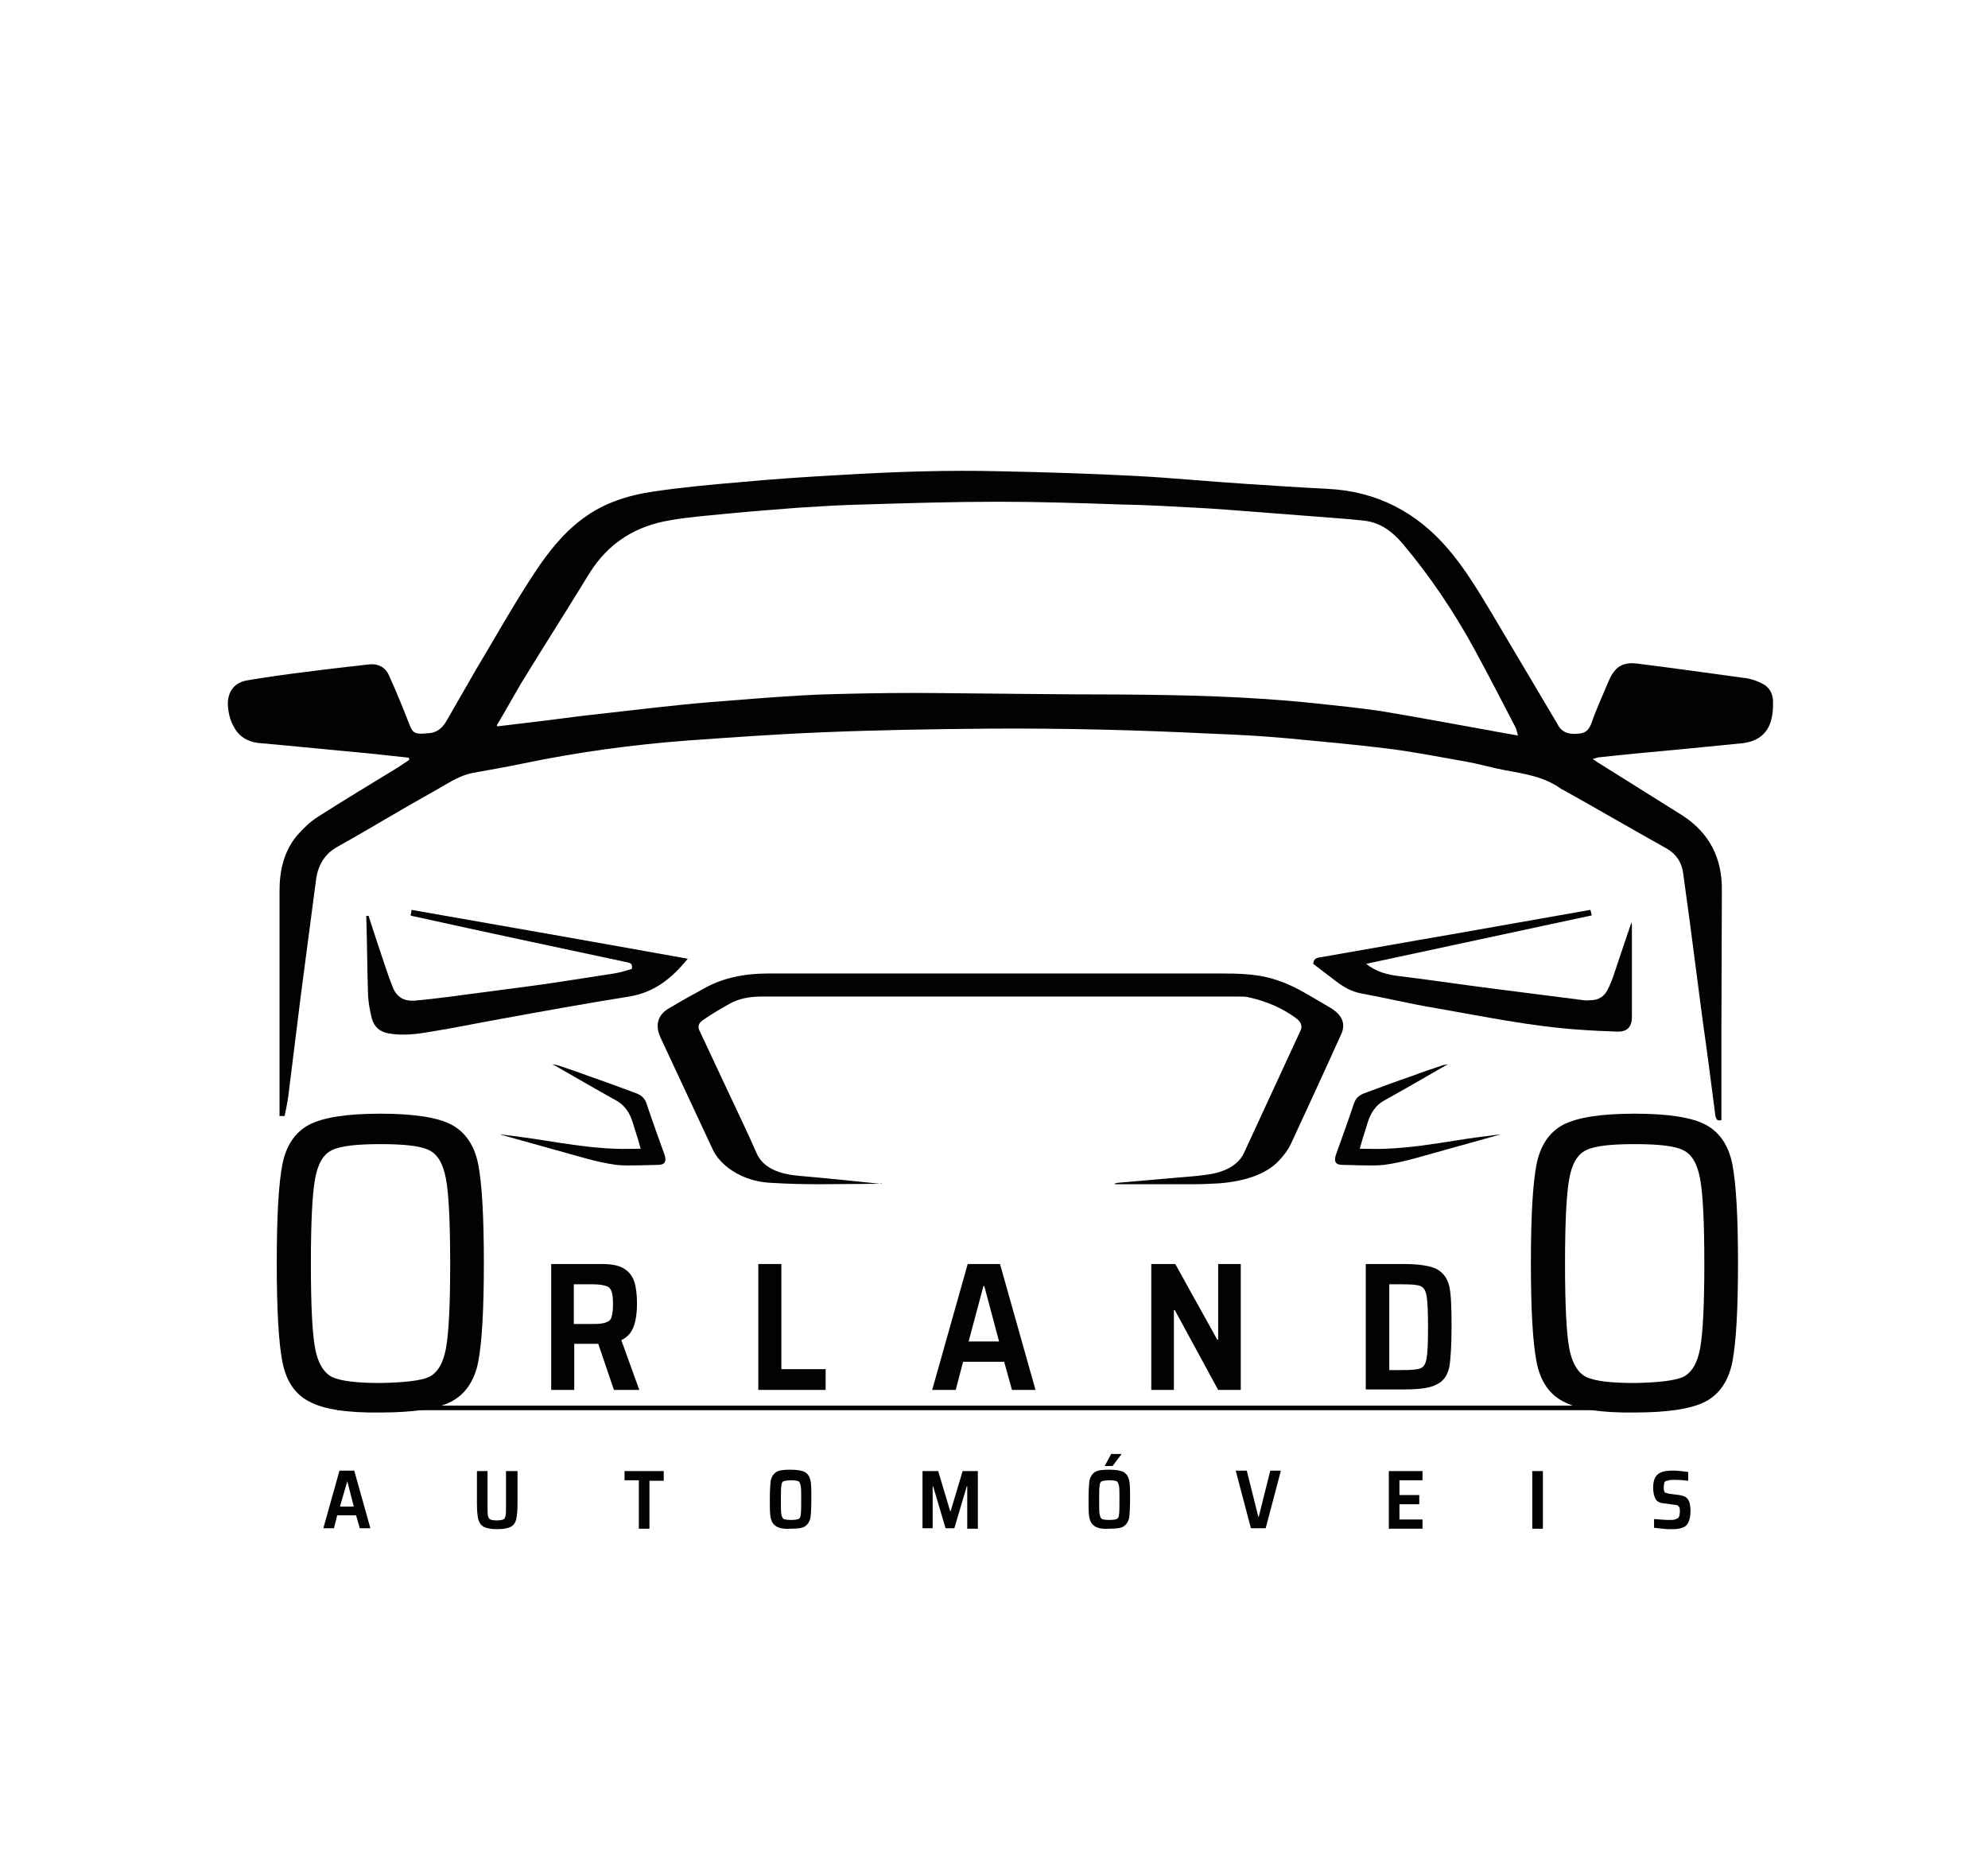 <svg xmlns="http://www.w3.org/2000/svg" xmlns:xlink="http://www.w3.org/1999/xlink" id="Camada_1" x="0px" y="0px" viewBox="0 0 431 402" xml:space="preserve"> <path id="XMLID_11_" fill="#030104" d="M88.6,164.3c-3.1-0.3-6.2-0.7-9.4-1c-7-0.7-14-1.3-21-2c-0.8-0.1-1.6-0.1-2.3-0.2 c-2.2-0.3-4-1.3-5.1-3.3c-0.9-1.5-1.3-3.2-1.4-4.9c-0.1-3,1.5-5,4.4-5.4c4.2-0.7,8.4-1.3,12.6-1.8c4.5-0.6,9-1.1,13.4-1.6 c2-0.3,3.7,0.5,4.5,2.3c1.6,3.5,3.1,7.2,4.5,10.8c0.6,1.5,1,1.9,2.6,1.9c0.5,0,1-0.1,1.5-0.1c1.7-0.1,2.9-1,3.8-2.5 c2.2-3.8,4.3-7.5,6.5-11.3c4.2-7,8.2-14.2,12.7-21c2.9-4.4,6.2-8.6,10.4-11.7c4.5-3.4,9.8-5.1,15.3-5.9c6.1-0.9,12.3-1.5,18.4-2 c7.4-0.7,14.8-1.2,22.2-1.6c11.6-0.7,23.3-1.1,34.9-0.8c9.6,0.2,19.3,0.5,28.9,1c7.9,0.4,15.8,1.2,23.7,1.7c6,0.4,12,0.8,18,1.1 c10.7,0.5,19.4,5,26.3,13.1c3.6,4.2,6.4,8.9,9.3,13.7c4.6,7.7,9.1,15.4,13.7,23.1c0.2,0.3,0.4,0.7,0.6,1c0.9,1.9,2.4,2.4,4.5,2.2 c1.6-0.1,2.3-0.7,2.9-2.2c1.1-3.2,2.5-6.2,3.8-9.3c1.3-3,3-4.1,6.2-3.7c7.9,1,15.8,2.1,23.8,3.2c1.1,0.2,2.2,0.6,3.2,1.1 c1.6,0.8,2.3,2.1,2.4,3.8c0,1.1,0,2.2-0.2,3.2c-0.6,3.6-2.8,5.6-6.7,6c-4.8,0.5-9.5,0.9-14.3,1.4c-5.4,0.5-10.9,1-16.3,1.6 c-0.5,0-0.9,0.2-1.6,0.4c0.4,0.3,0.7,0.4,0.9,0.6c6.2,3.9,12.3,7.7,18.5,11.6c5.9,3.8,8.7,9.3,8.6,16.3c0,10.2-0.1,20.5-0.1,30.7 c0,6,0,12,0,18.1c0,0.3,0,0.7,0,1c-0.9,0.2-1.1-0.1-1.3-0.9c-0.9-7-1.8-14-2.8-21c-0.9-6.9-1.8-13.8-2.7-20.7c-0.5-3.7-1-7.3-1.5-11 c-0.3-2.2-1.4-4-3.4-5.2c-7.5-4.2-14.9-8.5-22.4-12.7c-0.2-0.1-0.4-0.2-0.6-0.3c-3.7-2.7-8-3.3-12.3-4.1c-2.7-0.5-5.4-1.3-8.1-1.8 c-5.8-1-11.7-2.2-17.5-2.9c-7.2-0.9-14.3-1.5-21.5-2.2c-5.5-0.5-10.9-0.8-16.4-1c-16-0.8-32-1.2-48-1.1c-12.2,0.1-24.4,0.3-36.5,0.8 c-9.8,0.4-19.6,1.1-29.4,1.8c-11.8,0.9-23.5,2.5-35.1,4.9c-3.7,0.8-7.4,1.4-11.2,2.1c-2,0.4-3.8,1.3-5.5,2.3 c-3.4,2-6.9,3.9-10.3,5.9c-4.5,2.6-9,5.3-13.5,7.8c-2.9,1.6-4.3,4.1-4.7,7.3c-1.1,8.4-2.2,16.7-3.3,25.1c-0.9,7.2-1.8,14.5-2.7,21.7 c-0.2,1.5-0.5,2.9-0.8,4.3c-0.4,0-0.7,0-1.1,0c0-0.3,0-0.6,0-0.9c0-16,0-31.9,0-47.9c0-4.3,0.9-8.5,3.7-11.9c1.3-1.5,2.8-3,4.5-4.1 c5.8-3.7,11.6-7.2,17.5-10.8c0.8-0.5,1.6-1.1,2.4-1.6C88.7,164.5,88.7,164.4,88.6,164.3z M107.7,157.3c0.1,0.1,0.1,0.2,0.2,0.2 c3.6-0.4,7.2-0.9,10.8-1.3c3.8-0.5,7.6-1,11.4-1.4c4.1-0.5,8.2-0.9,12.3-1.4c3.7-0.4,7.4-0.8,11.1-1.1c3.8-0.3,7.6-0.6,11.4-0.9 c5.5-0.4,11-0.8,16.5-0.9c7.7-0.2,15.3-0.3,23-0.2c12.7,0.1,25.4,0.3,38.1,0.3c14.2,0.1,28.3,0.4,42.5,1.9c4.8,0.5,9.6,1,14.4,1.7 c7.9,1.3,15.7,2.8,23.6,4.2c2,0.4,4,0.7,6.1,1.1c-0.2-0.7-0.3-1.2-0.5-1.7c-3-5.8-6-11.6-9.1-17.3c-4.4-8-9.5-15.6-15.4-22.6 c-2.2-2.6-4.8-4.6-8.4-5c-3.5-0.4-7-0.6-10.6-0.9c-4.3-0.3-8.6-0.7-12.9-1c-4.3-0.3-8.6-0.7-12.9-0.9c-5.3-0.3-10.7-0.6-16-0.7 c-8.9-0.3-17.9-0.6-26.8-0.6c-9.8,0-19.6,0.3-29.4,0.6c-4.7,0.1-9.4,0.4-14.1,0.7c-5.2,0.4-10.3,0.8-15.5,1.3 c-4,0.4-8.1,0.7-12.1,1.4c-7.5,1.2-13.5,4.9-17.6,11.5c-4.9,8-10,16-14.9,24C111.2,151.2,109.5,154.3,107.7,157.3z"></path> <path id="XMLID_10_" fill="#030104" d="M191.2,256.7c-4.6,0-9.2,0.1-13.8,0.1c-3.4,0-6.8-0.1-10.2-0.3c-4-0.2-7-1.5-9.4-3.3 c-1.6-1.3-2.7-2.6-3.4-4.2c-3.7-8-7.5-16-11.2-24c-0.5-1.1-0.8-2.3-0.5-3.5c0.3-1.2,1.1-2.2,2.6-3c2.5-1.5,5-2.9,7.6-4.3 c3.8-2.1,8.4-3.1,13.6-3.1c14.5,0,29,0,43.5,0c18.3,0,36.6,0,54.9,0c3.6,0,7.1,0.1,10.5,1c2.5,0.7,4.6,1.6,6.6,2.7 c2.1,1.2,4.2,2.4,6.2,3.6c2.8,1.6,3.6,3.6,2.6,5.8c-3.6,8-7.3,16-11,24c-0.5,1-1.2,2-2,2.9c-2.7,3.3-7.4,5-13.4,5.5 c-1.9,0.1-3.8,0.2-5.8,0.2c-5.3,0-10.7,0-16,0c-0.3,0-0.6,0-0.9,0c0,0,0-0.1-0.1-0.1c0.2-0.1,0.4-0.1,0.6-0.2 c4.2-0.4,8.4-0.7,12.6-1.1c2.1-0.2,4.2-0.3,6.3-0.6c4.5-0.5,7.4-2.2,8.6-4.8c4.1-8.8,8.1-17.6,12.2-26.4c0.5-1,0.3-1.9-0.9-2.8 c-2.7-2-6.1-3.6-10.1-4.5c-0.7-0.2-1.6-0.2-2.4-0.2c-34.5,0-69,0-103.5,0c-2.6,0-4.9,0.5-6.7,1.5c-2,1.1-4,2.3-5.9,3.6 c-1.2,0.8-1.1,1.7-0.6,2.6c2,4.2,3.9,8.4,5.9,12.6c2.1,4.5,4.3,9,6.3,13.6c1.3,3,4.4,4.6,9.5,5c5.8,0.5,11.5,1.1,17.3,1.7 C191.1,256.6,191.2,256.6,191.2,256.7C191.3,256.7,191.3,256.7,191.2,256.7z"></path> <path id="XMLID_9_" fill="#030104" d="M79.9,198.6c1.2,3.7,2.4,7.4,3.7,11.2c0.5,1.5,1,2.9,1.6,4.4c0.8,2,2.4,2.9,4.5,2.8 c2.4-0.2,4.9-0.5,7.3-0.8c6.1-0.8,12.1-1.6,18.2-2.4c6-0.8,11.9-1.8,17.9-2.7c1.3-0.2,2.6-0.6,3.9-1c0.1-0.8,0-1.2-0.9-1.4 c-15.5-3.3-31-6.6-46.4-10c-0.2,0-0.4-0.1-0.7-0.2c0.1-0.4,0.2-0.7,0.2-1.2c20,3.5,39.9,7,59.9,10.6c-3.4,4.2-7.2,7.3-12.7,8.2 c-9.4,1.5-18.8,3.2-28.1,4.9c-5.1,0.9-10.2,2-15.4,2.8c-2.8,0.5-5.7,0.8-8.6,0.3c-1.9-0.3-3.2-1.4-3.7-3.3c-0.4-1.6-0.7-3.2-0.8-4.8 c-0.2-5.8-0.2-11.6-0.4-17.4C79.7,198.6,79.8,198.6,79.9,198.6z"></path> <path id="XMLID_8_" fill="#030104" d="M284.7,209c0.1-1,0.6-1.3,1.5-1.4c9.3-1.6,18.6-3.3,28-4.9c9.6-1.7,19.3-3.4,28.9-5.1 c0.5-0.1,1.1-0.2,1.7-0.3c0.1,0.4,0.2,0.7,0.3,1.2c-16.3,3.5-32.6,7-48.9,10.5c2.2,1.8,4.7,2.4,7.4,2.7c7.3,0.9,14.6,2,21.8,2.9 c6,0.8,12,1.5,18,2.3c0.5,0.1,0.9,0,1.4,0c1.8,0,3.1-0.9,3.8-2.4c0.6-1.2,1.1-2.5,1.5-3.8c1.2-3.6,2.4-7.1,3.6-10.7 c0,0.2,0.1,0.4,0.1,0.7c0,6.6,0,13.2,0,19.8c0,2.2-1,3.3-3.3,3.2c-2.6-0.1-5.3-0.2-7.9-0.4c-10.6-0.7-21-2.9-31.4-4.7 c-5.4-0.9-10.8-2.2-16.2-3.2c-2-0.4-3.6-1.3-5.2-2.5C288.1,211.6,286.4,210.3,284.7,209z"></path> <path id="XMLID_7_" fill="#030104" d="M313.9,230.8c-0.1,0.1-0.3,0.2-0.4,0.2c-4.5,2.6-9,5.2-13.5,7.7c-1.4,0.8-2.5,2.1-3.2,3.9 c-0.5,1.4-0.9,2.9-1.4,4.4c-0.2,0.7-0.4,1.4-0.6,2.1c1.9,0,3.8,0.1,5.7,0c5.1-0.2,10.2-1,15.2-1.8c3.1-0.5,6.2-0.9,9.4-1.3 c0,0,0.1,0,0.2,0c-1.1,0.3-2.1,0.6-3.2,0.9c-5.1,1.4-10.3,2.9-15.4,4.3c-2.2,0.6-4.4,1.1-6.6,1.4c-1.7,0.2-3.4,0.1-5.1,0.1 c-1.3,0-2.7-0.1-4-0.1c-1.5,0-1.9-0.8-1.3-2.4c1.3-3.6,2.6-7.2,3.8-10.8c0.4-1.3,1.2-1.9,2.2-2.3c3.5-1.3,7-2.6,10.5-3.8 c2.1-0.8,4.2-1.5,6.3-2.2c0.5-0.2,0.9-0.2,1.4-0.3C313.9,230.8,313.9,230.8,313.9,230.8z"></path> <path id="XMLID_6_" fill="#030104" d="M119.8,230.8c0.1,0.1,0.3,0.2,0.4,0.2c4.5,2.6,9,5.2,13.5,7.7c1.4,0.8,2.5,2.1,3.2,3.9 c0.5,1.4,0.9,2.9,1.4,4.4c0.2,0.7,0.4,1.4,0.6,2.1c-1.9,0-3.8,0.1-5.7,0c-5.1-0.2-10.2-1-15.2-1.8c-3.1-0.5-6.2-0.9-9.4-1.3 c0,0-0.1,0-0.2,0c1.1,0.3,2.1,0.6,3.2,0.9c5.1,1.4,10.3,2.9,15.4,4.3c2.2,0.6,4.4,1.1,6.6,1.4c1.7,0.2,3.4,0.1,5.1,0.1 c1.3,0,2.7-0.1,4-0.1c1.5,0,1.9-0.8,1.3-2.4c-1.3-3.6-2.6-7.2-3.8-10.8c-0.4-1.3-1.2-1.9-2.2-2.3c-3.5-1.3-7-2.6-10.5-3.8 c-2.1-0.8-4.2-1.5-6.3-2.2c-0.5-0.2-0.9-0.2-1.4-0.3C119.8,230.8,119.8,230.8,119.8,230.8z"></path> <g id="XMLID_1_"> <path id="XMLID_14_" fill="#030104" d="M67,303.9c-3.1-1.6-5-4.5-5.8-8.7c-0.8-4.2-1.2-11.3-1.2-21.3c0-10,0.4-17.1,1.2-21.3 c0.8-4.2,2.8-7.1,5.8-8.7c3.1-1.6,8.2-2.4,15.5-2.4c7.2,0,12.4,0.8,15.4,2.4c3,1.6,5,4.5,5.8,8.7c0.8,4.2,1.2,11.3,1.2,21.3 c0,10-0.4,17.1-1.2,21.3c-0.8,4.2-2.8,7.1-5.8,8.7c-3,1.6-8.2,2.4-15.4,2.4C75.3,306.4,70.1,305.6,67,303.9z M93,298.6 c1.8-0.9,3.1-2.9,3.7-6.3c0.6-3.3,0.9-9.4,0.9-18.3c0-8.9-0.3-15-0.9-18.3c-0.6-3.3-1.8-5.4-3.7-6.3c-1.8-0.9-5.3-1.3-10.5-1.3 c-5.2,0-8.7,0.4-10.5,1.3c-1.9,0.9-3.1,2.9-3.7,6.3c-0.6,3.3-0.9,9.4-0.9,18.3c0,8.9,0.3,15,0.9,18.3c0.6,3.3,1.9,5.4,3.7,6.3 c1.9,0.9,5.4,1.3,10.5,1.3C87.7,299.8,91.2,299.4,93,298.6z"></path> <path id="XMLID_17_" fill="#030104" d="M338.9,303.9c-3.1-1.6-5-4.5-5.8-8.7c-0.8-4.2-1.2-11.3-1.2-21.3c0-10,0.4-17.1,1.2-21.3 c0.8-4.2,2.8-7.1,5.8-8.7c3.1-1.6,8.2-2.4,15.5-2.4c7.2,0,12.4,0.8,15.4,2.4c3,1.6,5,4.5,5.8,8.7c0.8,4.2,1.2,11.3,1.2,21.3 c0,10-0.4,17.1-1.2,21.3c-0.8,4.2-2.8,7.1-5.8,8.7c-3,1.6-8.2,2.4-15.4,2.4C347.2,306.4,342,305.6,338.9,303.9z M364.9,298.6 c1.8-0.9,3.1-2.9,3.7-6.3c0.6-3.3,0.9-9.4,0.9-18.3c0-8.9-0.3-15-0.9-18.3c-0.6-3.3-1.8-5.4-3.7-6.3c-1.8-0.9-5.3-1.3-10.5-1.3 c-5.2,0-8.7,0.4-10.5,1.3c-1.9,0.9-3.1,2.9-3.7,6.3c-0.6,3.3-0.9,9.4-0.9,18.3c0,8.9,0.3,15,0.9,18.3c0.6,3.3,1.9,5.4,3.7,6.3 c1.9,0.9,5.4,1.3,10.5,1.3C359.6,299.8,363,299.4,364.9,298.6z"></path> </g> <g id="XMLID_5_"> <path id="XMLID_20_" fill="#030104" d="M133.1,301.4l-3.4-10h-5.2v10h-5v-27.3h11c2.1,0,3.7,0.3,4.8,1c1.1,0.7,1.8,1.6,2.2,2.8 c0.4,1.2,0.6,2.8,0.6,4.8c0,1.9-0.2,3.5-0.7,4.9c-0.5,1.4-1.4,2.4-2.7,3l3.9,10.8H133.1z M131.5,286.7c0.6-0.2,1-0.6,1.1-1.2 c0.2-0.6,0.3-1.5,0.3-2.7c0-1.3-0.1-2.2-0.3-2.7c-0.2-0.6-0.5-1-1.1-1.2c-0.6-0.2-1.5-0.4-2.8-0.4h-4.3v8.6h4.2 C130,287.1,130.9,287,131.5,286.7z"></path> <path id="XMLID_23_" fill="#030104" d="M164.4,301.4v-27.3h5v22.8h9.6v4.5H164.4z"></path> <path id="XMLID_25_" fill="#030104" d="M219.4,301.4l-1.7-6.1h-8.9l-1.6,6.1h-5.1l7.7-27.3h7l7.7,27.3H219.4z M213.4,278.9h-0.2 l-3.2,12h6.6L213.4,278.9z"></path> <path id="XMLID_28_" fill="#030104" d="M264.1,301.4l-9.4-17.3h-0.2v17.3h-4.9v-27.3h5.2l9.1,16.4h0.2v-16.4h4.9v27.3H264.1z"></path> <path id="XMLID_30_" fill="#030104" d="M296.1,274.1h8.2c3.4,0,5.8,0.4,7.2,1.1c1.4,0.8,2.3,2,2.7,3.7c0.4,1.7,0.5,4.7,0.5,8.8 c0,4.1-0.2,7.1-0.5,8.8c-0.4,1.7-1.2,3-2.7,3.7c-1.4,0.8-3.8,1.1-7.2,1.1h-8.2V274.1z M304.1,297.1c1.9,0,3.2-0.1,3.9-0.4 c0.7-0.3,1.1-1,1.3-2.2c0.2-1.2,0.3-3.4,0.3-6.7c0-3.3-0.1-5.5-0.3-6.7c-0.2-1.2-0.6-1.9-1.3-2.2c-0.7-0.3-2-0.4-3.9-0.4h-2.9v18.6 H304.1z"></path> </g> <g id="XMLID_4_"> <path id="XMLID_33_" fill="#030104" d="M78,331.4l-0.8-2.8h-4.1l-0.7,2.8h-2.3l3.5-12.5h3.2l3.5,12.5H78z M75.3,321.2L75.3,321.2 l-1.6,5.5h3L75.3,321.2z"></path> <path id="XMLID_36_" fill="#030104" d="M112.2,319v6.9c0,1.6-0.1,2.8-0.3,3.6c-0.2,0.8-0.6,1.3-1.2,1.6c-0.6,0.3-1.5,0.5-2.9,0.5 c-1.3,0-2.3-0.2-2.9-0.5c-0.6-0.3-1-0.9-1.2-1.6c-0.2-0.8-0.3-2-0.3-3.6V319h2.3v7.7c0,1,0,1.6,0.1,2c0.1,0.4,0.2,0.6,0.5,0.8 c0.3,0.1,0.7,0.2,1.4,0.2c0.7,0,1.1-0.1,1.4-0.2c0.3-0.1,0.4-0.4,0.5-0.8c0.1-0.4,0.1-1,0.1-2V319H112.2z"></path> <path id="XMLID_38_" fill="#030104" d="M138.5,331.4V321h-3.1V319h8.5v2.1h-3.1v10.4H138.5z"></path> <path id="XMLID_40_" fill="#030104" d="M168.3,331c-0.6-0.4-1-0.9-1.2-1.8c-0.2-0.8-0.2-2.2-0.2-4.1c0-1.9,0.1-3.3,0.2-4.1 c0.2-0.8,0.6-1.4,1.2-1.8c0.6-0.4,1.7-0.5,3.1-0.5c1.5,0,2.5,0.2,3.1,0.5c0.6,0.4,1,0.9,1.2,1.8c0.2,0.8,0.2,2.2,0.2,4.1 c0,1.9-0.1,3.3-0.2,4.1c-0.2,0.8-0.6,1.4-1.2,1.8c-0.6,0.4-1.7,0.5-3.1,0.5C170,331.6,169,331.4,168.3,331z M173.1,329.4 c0.3-0.1,0.5-0.5,0.5-1c0.1-0.5,0.1-1.6,0.1-3.1s0-2.6-0.1-3.1c-0.1-0.5-0.3-0.9-0.5-1s-0.8-0.2-1.6-0.2c-0.8,0-1.3,0.1-1.6,0.2 c-0.3,0.1-0.5,0.5-0.5,1c-0.1,0.5-0.1,1.6-0.1,3.1c0,1.5,0,2.6,0.1,3.1c0.1,0.5,0.3,0.9,0.5,1c0.3,0.1,0.8,0.2,1.6,0.2 C172.3,329.6,172.8,329.5,173.1,329.4z"></path> <path id="XMLID_43_" fill="#030104" d="M209.7,331.4v-9.1h-0.1l-2.7,9.1H205l-2.7-9.1h-0.1v9.1h-2.2V319h3.4l2.6,8.7h0.1l2.6-8.7 h3.3v12.5H209.7z"></path> <path id="XMLID_45_" fill="#030104" d="M237.4,331c-0.6-0.4-1-0.9-1.2-1.8c-0.2-0.8-0.2-2.2-0.2-4.1c0-1.9,0.1-3.3,0.2-4.1 c0.2-0.8,0.6-1.4,1.2-1.8c0.6-0.4,1.7-0.5,3.1-0.5c1.5,0,2.5,0.2,3.1,0.5c0.6,0.4,1,0.9,1.2,1.8c0.2,0.8,0.2,2.2,0.2,4.1 c0,1.9-0.1,3.3-0.2,4.1c-0.2,0.8-0.6,1.4-1.2,1.8c-0.6,0.4-1.7,0.5-3.1,0.5C239.1,331.6,238,331.4,237.4,331z M242.1,329.4 c0.3-0.1,0.5-0.5,0.5-1c0.1-0.5,0.1-1.6,0.1-3.1s0-2.6-0.1-3.1c-0.1-0.5-0.3-0.9-0.5-1s-0.8-0.2-1.6-0.2c-0.8,0-1.3,0.1-1.6,0.2 s-0.5,0.5-0.5,1c-0.1,0.5-0.1,1.6-0.1,3.1c0,1.5,0,2.6,0.1,3.1c0.1,0.5,0.3,0.9,0.5,1s0.8,0.2,1.6,0.2 C241.3,329.6,241.9,329.5,242.1,329.4z M239.5,317.9L239.5,317.9l1.4-2.6h2.2v0.1l-1.9,2.5H239.5z"></path> <path id="XMLID_49_" fill="#030104" d="M271.2,331.4l-3.3-12.5h2.4l2.5,10h0.1l2.5-10h2.3l-3.3,12.5H271.2z"></path> <path id="XMLID_51_" fill="#030104" d="M301.1,331.4V319h7.3v2h-5v3.2h4.3v2h-4.3v3.3h5v2H301.1z"></path> <path id="XMLID_53_" fill="#030104" d="M332.2,331.4V319h2.3v12.5H332.2z"></path> <path id="XMLID_55_" fill="#030104" d="M360.5,331.5c-0.7-0.1-1.3-0.1-1.9-0.2v-1.9c1.4,0.1,2.4,0.2,3.2,0.2c0.5,0,1,0,1.3-0.1 c0.3-0.1,0.5-0.2,0.7-0.3c0.1-0.1,0.2-0.3,0.3-0.5c0-0.2,0.1-0.5,0.1-0.8c0-0.4,0-0.8-0.1-1c-0.1-0.2-0.2-0.3-0.3-0.4 c-0.2-0.1-0.4-0.2-0.8-0.2l-2.3-0.3c-0.9-0.1-1.5-0.4-1.8-1c-0.3-0.6-0.5-1.4-0.5-2.4c0-1,0.2-1.8,0.5-2.3c0.3-0.5,0.8-0.9,1.4-1.1 c0.6-0.2,1.3-0.3,2.2-0.3c0.6,0,1.2,0,1.9,0.1c0.6,0.1,1.2,0.1,1.6,0.2v1.9c-0.9-0.1-1.8-0.2-2.9-0.2c-0.5,0-1,0-1.3,0.1 s-0.5,0.1-0.7,0.2c-0.2,0.1-0.3,0.3-0.3,0.4c0,0.2-0.1,0.5-0.1,0.8c0,0.4,0,0.7,0.1,0.9c0,0.2,0.1,0.3,0.3,0.4s0.4,0.1,0.7,0.2 l2.3,0.3c0.5,0.1,0.9,0.2,1.3,0.4c0.3,0.2,0.6,0.5,0.8,1c0.2,0.5,0.3,1.2,0.3,2.1c0,1.1-0.2,1.9-0.5,2.5c-0.3,0.6-0.7,0.9-1.3,1.1 c-0.5,0.2-1.3,0.3-2.2,0.3C361.9,331.6,361.3,331.6,360.5,331.5z"></path> </g> <line id="XMLID_2_" fill="none" stroke="#030104" stroke-miterlimit="10" x1="73.1" y1="305.3" x2="362.9" y2="305.3"></line> </svg>